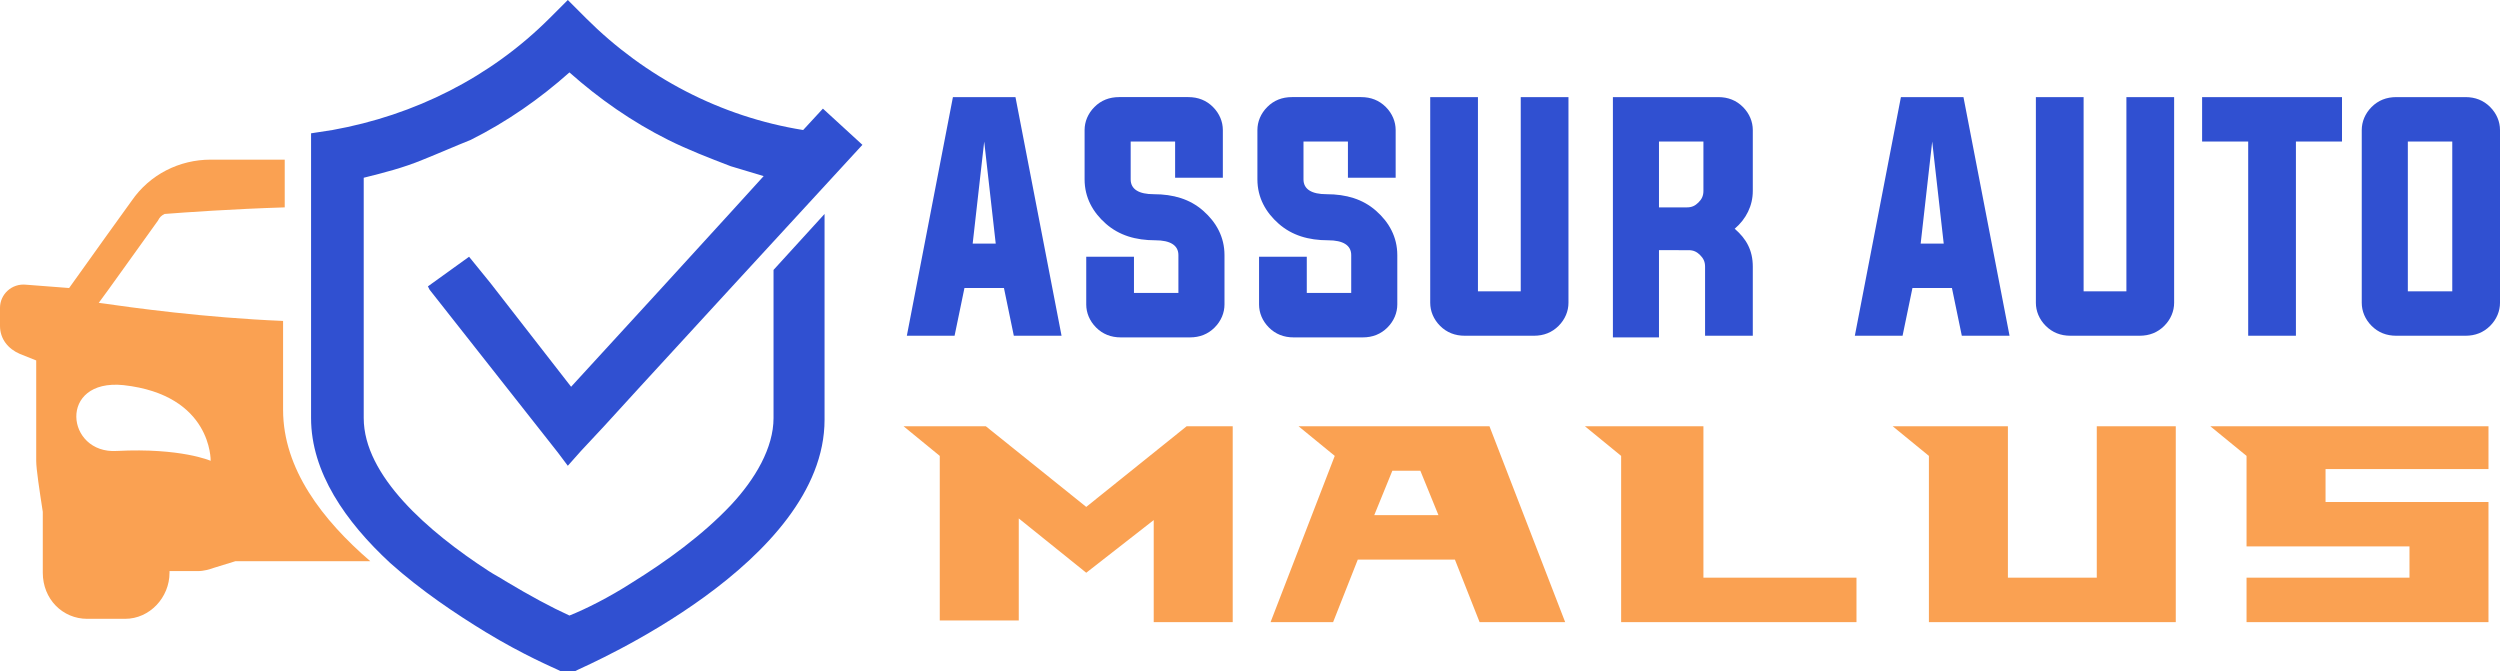 <?xml version="1.0" encoding="utf-8"?>
<!-- Generator: Adobe Illustrator 24.1.0, SVG Export Plug-In . SVG Version: 6.00 Build 0)  -->
<svg version="1.1" id="Layer_1" xmlns="http://www.w3.org/2000/svg" xmlns:xlink="http://www.w3.org/1999/xlink" x="0px" y="0px"
	 width="151.9px" height="40.8px" viewBox="0 0 151.9 40.8" style="enable-background:new 0 0 151.9 40.8;" xml:space="preserve">
<style type="text/css">
	.st0{fill:#3050D1;}
	.st1{fill:#FAA152;}
</style>
<g>
	<g>
		<path class="st0" d="M58.6,17.5L58,20.4h-2.9l2.8-14.5h3.8l2.8,14.5h-2.9L61,17.5H58.6z M59.1,14.8h1.4l-0.7-6.2L59.1,14.8z"/>
		<path class="st0" d="M71.4,8.6h-2.7v2.3c0,0.6,0.5,0.9,1.4,0.9c1.2,0,2.2,0.3,3,1c0.8,0.7,1.3,1.6,1.3,2.7v3c0,0.5-0.2,1-0.6,1.4
			c-0.4,0.4-0.9,0.6-1.5,0.6h-4.2c-0.6,0-1.1-0.2-1.5-0.6c-0.4-0.4-0.6-0.9-0.6-1.4v-2.9h2.9v2.2h2.7v-2.3c0-0.6-0.5-0.9-1.4-0.9
			c-1.2,0-2.2-0.3-3-1c-0.8-0.7-1.3-1.6-1.3-2.7v-3c0-0.5,0.2-1,0.6-1.4c0.4-0.4,0.9-0.6,1.5-0.6h4.2c0.6,0,1.1,0.2,1.5,0.6
			c0.4,0.4,0.6,0.9,0.6,1.4v2.9h-2.9V8.6z"/>
		<path class="st0" d="M81.9,8.6h-2.7v2.3c0,0.6,0.5,0.9,1.4,0.9c1.2,0,2.2,0.3,3,1c0.8,0.7,1.3,1.6,1.3,2.7v3c0,0.5-0.2,1-0.6,1.4
			c-0.4,0.4-0.9,0.6-1.5,0.6h-4.2c-0.6,0-1.1-0.2-1.5-0.6c-0.4-0.4-0.6-0.9-0.6-1.4v-2.9h2.9v2.2h2.7v-2.3c0-0.6-0.5-0.9-1.4-0.9
			c-1.2,0-2.2-0.3-3-1c-0.8-0.7-1.3-1.6-1.3-2.7v-3c0-0.5,0.2-1,0.6-1.4c0.4-0.4,0.9-0.6,1.5-0.6h4.2c0.6,0,1.1,0.2,1.5,0.6
			c0.4,0.4,0.6,0.9,0.6,1.4v2.9h-2.9V8.6z"/>
		<path class="st0" d="M89.7,17.7h2.7V5.9h2.9v12.5c0,0.5-0.2,1-0.6,1.4c-0.4,0.4-0.9,0.6-1.5,0.6H89c-0.6,0-1.1-0.2-1.5-0.6
			c-0.4-0.4-0.6-0.9-0.6-1.4V5.9h2.9V17.7z"/>
		<path class="st0" d="M100.8,15.3v5.2H98V5.9h6.4c0.6,0,1.1,0.2,1.5,0.6c0.4,0.4,0.6,0.9,0.6,1.4v3.7c0,0.9-0.4,1.7-1.1,2.3
			c0.7,0.6,1.1,1.3,1.1,2.3v4.2h-2.9v-4.2c0-0.3-0.1-0.5-0.3-0.7c-0.2-0.2-0.4-0.3-0.7-0.3H100.8z M102.5,12.6
			c0.3,0,0.5-0.1,0.7-0.3c0.2-0.2,0.3-0.4,0.3-0.7v-3h-2.7v4H102.5z"/>
		<path class="st0" d="M116.2,17.5l-0.6,2.9h-2.9l2.8-14.5h3.8l2.8,14.5h-2.9l-0.6-2.9H116.2z M116.7,14.8h1.4l-0.7-6.2L116.7,14.8z
			"/>
		<path class="st0" d="M126.5,17.7h2.7V5.9h2.9v12.5c0,0.5-0.2,1-0.6,1.4c-0.4,0.4-0.9,0.6-1.5,0.6h-4.2c-0.6,0-1.1-0.2-1.5-0.6
			c-0.4-0.4-0.6-0.9-0.6-1.4V5.9h2.9V17.7z"/>
		<path class="st0" d="M136.6,8.6h-2.8V5.9h8.5v2.7h-2.8v11.8h-2.9V8.6z"/>
		<path class="st0" d="M149.8,5.9c0.6,0,1.1,0.2,1.5,0.6c0.4,0.4,0.6,0.9,0.6,1.4v10.5c0,0.5-0.2,1-0.6,1.4
			c-0.4,0.4-0.9,0.6-1.5,0.6h-4.2c-0.6,0-1.1-0.2-1.5-0.6c-0.4-0.4-0.6-0.9-0.6-1.4V7.9c0-0.5,0.2-1,0.6-1.4
			c0.4-0.4,0.9-0.6,1.5-0.6H149.8z M146.3,8.6v9.1h2.7V8.6H146.3z"/>
		<path class="st1" d="M74.9,25.9v11.9h-4.8v-6.2L66,34.8l-4.1-3.3v6.2h-4.8V27.7l-2.2-1.8h5l6.1,4.9l6.1-4.9H74.9z"/>
		<path class="st1" d="M90.5,25.9l4.6,11.9h-5.2l-1.5-3.8h-5.9l-1.5,3.8h-3.8l3.9-10.1l-2.2-1.8H90.5z M87.4,31.3l-1.1-2.7h-1.7
			l-1.1,2.7H87.4z"/>
		<path class="st1" d="M112.8,35.1v2.7H98.5V27.7l-2.2-1.8h7.2v9.2H112.8z"/>
		<path class="st1" d="M132.2,25.9v11.9h-15V27.7l-2.2-1.8h7v9.2h5.4v-9.2H132.2z"/>
		<path class="st1" d="M141.3,30.5h9.9v7.3h-14.7v-2.7h9.9v-1.9h-9.9v-5.5l-2.2-1.8h16.9v2.6h-9.9V30.5z"/>
	</g>
</g>
<g>
	<path class="st1" d="M17.2,24.9v-5.4c-4.8-0.2-9.1-0.8-11.2-1.1c0.6-0.8,1.8-2.5,3.6-5c0.1-0.2,0.2-0.3,0.4-0.4
		c1.3-0.1,4.1-0.3,7.3-0.4V9.7h-4.5c-1.9,0-3.7,0.9-4.8,2.5c-2.6,3.6-3.5,4.9-3.8,5.3l-2.6-0.2C0.7,17.2,0,17.9,0,18.7v1.1
		c0,0.8,0.5,1.4,1.2,1.7l1,0.4V28c0,0.5,0.2,1.8,0.4,3.1v3.7c0,1.6,1.2,2.8,2.7,2.8h2.3c1.5,0,2.7-1.3,2.7-2.8v-0.1H12
		c0.4,0,0.7-0.1,1-0.2l1.3-0.4h8.2C19.6,31.6,17.2,28.5,17.2,24.9z M7.1,27.4c-3.1,0.2-3.6-4.4,0.4-4c5.4,0.6,5.3,4.6,5.3,4.6
		S11,27.2,7.1,27.4z"/>
	<path class="st0" d="M47,25.4c0,1.8-1.1,3.7-2.6,5.3c-1.7,1.8-3.9,3.4-6,4.7c-1.4,0.9-2.8,1.6-3.8,2c-1.1-0.5-2.4-1.2-3.9-2.1
		c-0.3-0.2-0.7-0.4-1-0.6c-3.7-2.4-7.6-5.8-7.6-9.3v-5.8v-7v-1.8c1.2-0.3,2.4-0.6,3.6-1.1c1-0.4,1.9-0.8,2.9-1.2
		c2.2-1.1,4.2-2.5,6-4.1c1.8,1.6,3.8,3,6,4.1c1.2,0.6,2.5,1.1,3.8,1.6c0.7,0.2,1.3,0.4,2,0.6l-2,2.2l-4.2,4.6l-5.5,6l-4.9-6.3
		l-1.3-1.6L26,17.4l0.1,0.2l5.2,6.6l2.6,3.3l0.6,0.8l0.8-0.9l1.4-1.5v0l2.1-2.3v0l5.6-6.1l8-8.7L50,6.6l-1.2,1.3h0
		c-5-0.8-9.6-3.2-13.2-6.8L34.5,0l-1.1,1.1C29.8,4.7,25.2,7,20.2,7.9l-1.3,0.2v0.4v1.2v2.9v7v5.8c0,3.3,2.1,6.3,4.8,8.8
		c1.9,1.7,4,3.1,5.8,4.2c2.3,1.4,4.2,2.2,4.4,2.3l0.6,0.3l0.6-0.3c0.6-0.3,15-6.5,15-15.2V13L47,16.4V25.4z"/>
</g>
</svg>
